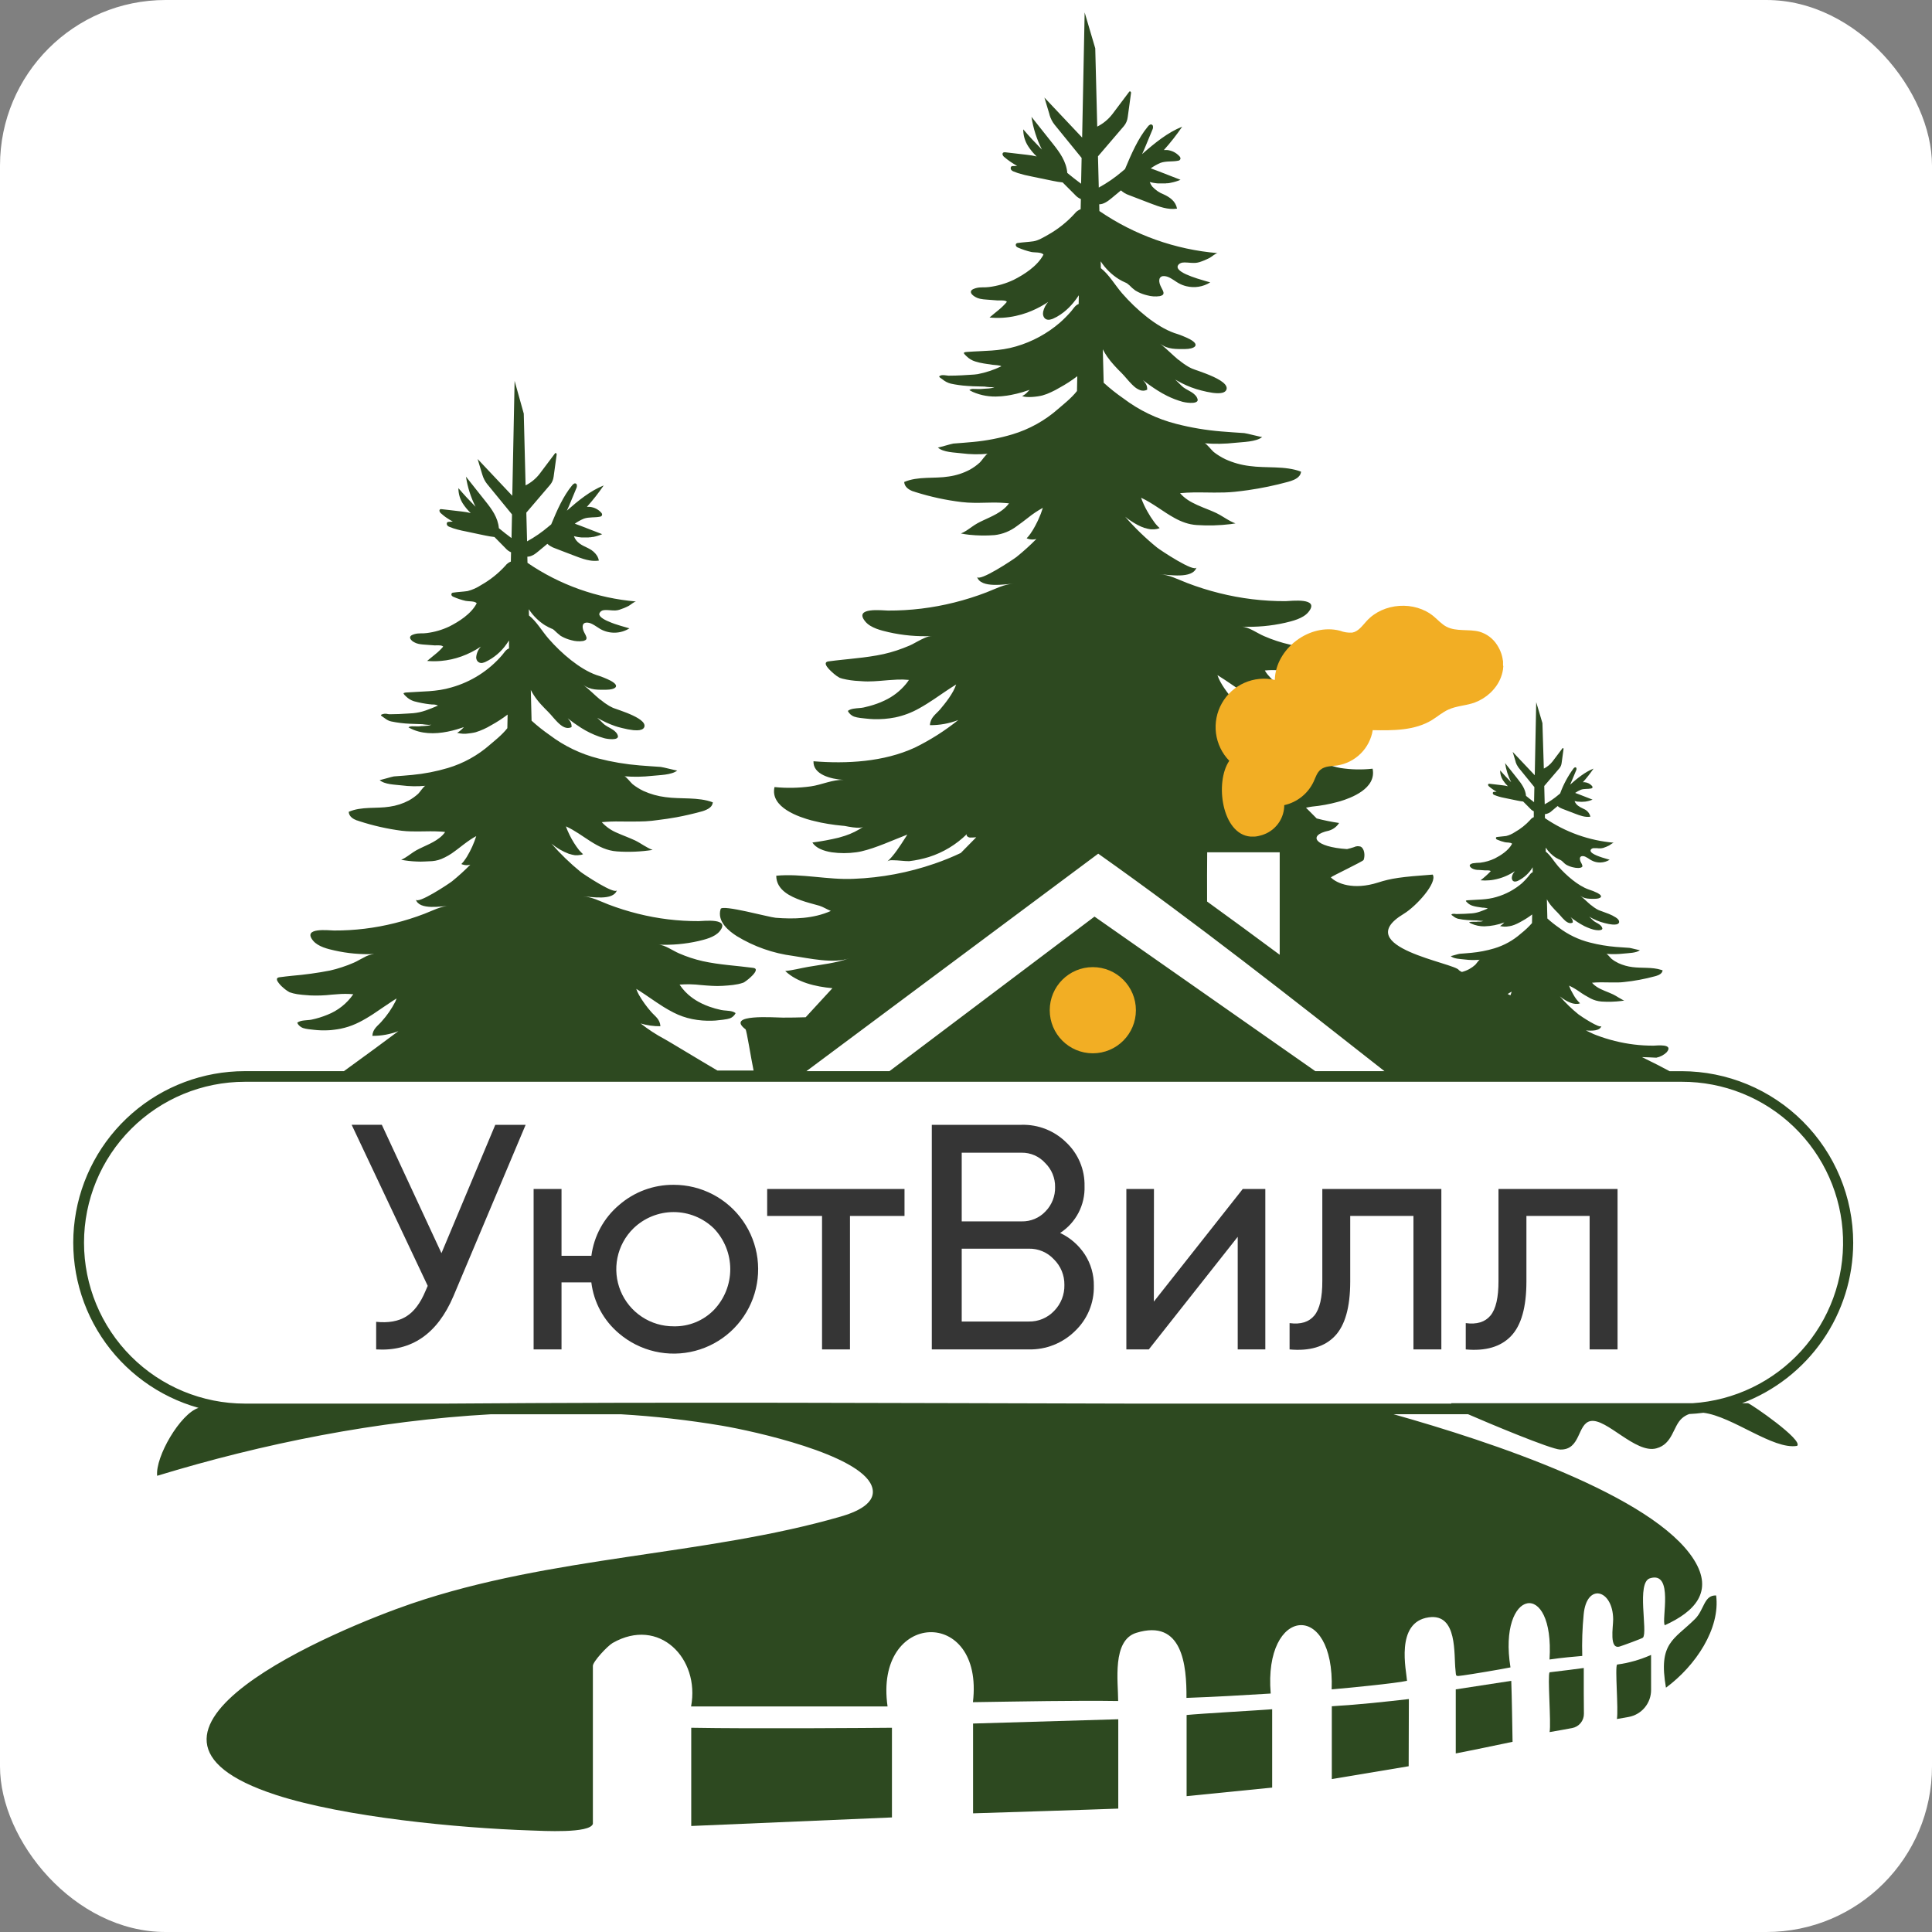 <?xml version="1.0" encoding="UTF-8"?> <svg xmlns="http://www.w3.org/2000/svg" width="700" height="700" viewBox="0 0 700 700" fill="none"><rect x="0" y="0" width="700" height="700" fill="#808080" stroke="none"/><rect width="700" height="700" rx="60" fill="white"></rect><path d="M159.95 454.05L179.45 407.54H190.45L164.29 469.62C158.477 483.273 149.143 489.706 136.29 488.92V478.92C140.71 479.38 144.333 478.74 147.16 477C149.987 475.26 152.32 472.176 154.16 467.75L154.97 465.89L127.41 407.53H138.34L159.95 454.05Z" fill="#353535"></path><path d="M244.13 429.28C249.057 429.282 253.91 430.475 258.276 432.757C262.643 435.039 266.394 438.342 269.209 442.385C272.024 446.429 273.821 451.092 274.446 455.979C275.071 460.866 274.507 465.832 272.8 470.454C271.093 475.076 268.295 479.216 264.643 482.524C260.992 485.832 256.595 488.208 251.827 489.451C247.06 490.693 242.062 490.766 237.261 489.662C232.459 488.558 227.995 486.31 224.25 483.11C218.698 478.436 215.125 471.833 214.25 464.63H203.45V488.92H193.34V430.79H203.45V455H214.27C215.194 447.843 218.761 441.291 224.27 436.63C229.764 431.827 236.833 429.212 244.13 429.28ZM244.13 480.55C246.829 480.608 249.511 480.111 252.01 479.091C254.509 478.071 256.772 476.549 258.66 474.62C262.464 470.646 264.588 465.356 264.588 459.855C264.588 454.353 262.464 449.064 258.66 445.09C254.755 441.287 249.52 439.158 244.07 439.158C238.619 439.158 233.384 441.287 229.479 445.09C226.541 447.979 224.532 451.679 223.709 455.716C222.887 459.754 223.287 463.946 224.861 467.754C226.434 471.563 229.109 474.815 232.542 477.094C235.974 479.374 240.009 480.577 244.13 480.55Z" fill="#353535"></path><path d="M277.961 430.79H327.721V440.56H307.961V488.92H297.841V440.56H277.961V430.79Z" fill="#353535"></path><path d="M384.109 446.72C387.752 448.445 390.848 451.141 393.059 454.51C395.248 457.901 396.383 461.864 396.319 465.9C396.385 468.961 395.809 472.002 394.627 474.827C393.446 477.652 391.685 480.197 389.459 482.3C387.252 484.465 384.634 486.166 381.759 487.303C378.884 488.44 375.81 488.99 372.719 488.92H337.609V407.54H370.159C373.144 407.461 376.115 407.987 378.892 409.085C381.669 410.183 384.195 411.831 386.319 413.93C388.469 415.955 390.169 418.408 391.312 421.132C392.454 423.855 393.011 426.787 392.949 429.74C393.069 433.093 392.317 436.42 390.768 439.396C389.219 442.371 386.925 444.895 384.109 446.72ZM370.159 417.65H348.449V442.53H370.189C371.795 442.564 373.389 442.261 374.871 441.641C376.352 441.021 377.687 440.098 378.789 438.93C379.932 437.765 380.83 436.382 381.43 434.863C382.029 433.345 382.318 431.722 382.279 430.09C382.305 428.468 381.999 426.858 381.38 425.358C380.761 423.858 379.842 422.501 378.679 421.37C377.607 420.177 376.292 419.228 374.823 418.586C373.353 417.944 371.763 417.625 370.159 417.65ZM348.449 478.81H372.749C374.463 478.846 376.165 478.524 377.746 477.862C379.327 477.201 380.752 476.216 381.929 474.97C383.148 473.729 384.105 472.255 384.744 470.637C385.383 469.019 385.691 467.289 385.649 465.55C385.678 463.821 385.352 462.104 384.694 460.505C384.035 458.905 383.057 457.458 381.819 456.25C380.664 455.006 379.259 454.022 377.695 453.362C376.132 452.702 374.446 452.381 372.749 452.42H348.449V478.81Z" fill="#353535"></path><path d="M418.06 471.6L450.27 430.79H458.45V488.92H448.45V448.12L416.24 488.92H408.1V430.79H418.1L418.06 471.6Z" fill="#353535"></path><path d="M479.1 430.79H522.23V488.92H512.12V440.56H489.21V464.28C489.21 473.613 487.35 480.22 483.63 484.1C479.91 487.98 474.447 489.586 467.24 488.92V479.39C471.24 479.93 474.224 479.02 476.19 476.66C478.157 474.3 479.127 470.093 479.1 464.04V430.79Z" fill="#353535"></path><path d="M542.93 430.79H586.07V488.92H575.95V440.56H553.05V464.28C553.05 473.613 551.187 480.22 547.46 484.1C543.733 487.98 538.27 489.586 531.07 488.92V479.39C535.07 479.93 538.053 479.02 540.02 476.66C541.987 474.3 542.957 470.093 542.93 464.04V430.79Z" fill="#353535"></path><path d="M352.561 657C352.561 657 399.141 655.55 405.171 655.29V654V622.92L352.561 624.47V657Z" fill="#2D4920"></path><path d="M671.45 450.26C671.432 433.782 664.878 417.985 653.227 406.334C641.575 394.682 625.778 388.128 609.3 388.11H604.92C602.49 386.78 598.86 384.93 594.92 383.01C596.65 383.06 598.37 383.12 600.1 383.22C601.537 382.946 602.861 382.249 603.9 381.22C606.53 378.04 600.17 378.85 599.1 378.86C594.381 378.879 589.678 378.308 585.1 377.16C582.779 376.583 580.494 375.865 578.26 375.01L577.39 374.66L574.6 373.35C576.84 373.53 579.7 373.55 580.25 371.7C579.89 372.93 572.57 368.06 571.89 367.51C569.461 365.541 567.209 363.362 565.16 361C565.773 361.5 566.421 361.955 567.1 362.36C567.36 362.51 567.62 362.66 567.88 362.79L568.24 362.96L568.77 363.19L569.11 363.33L569.78 363.54L569.96 363.59C570.224 363.647 570.492 363.69 570.76 363.72H571C571.186 363.735 571.374 363.735 571.56 363.72H571.79C572.03 363.676 572.265 363.605 572.49 363.51C571.557 362.639 570.768 361.627 570.15 360.51C569.79 359.9 569.46 359.27 569.15 358.69C568.91 358.175 568.696 357.647 568.51 357.11C569.766 357.707 570.97 358.406 572.11 359.2C573.454 360.151 574.86 361.01 576.32 361.77C577.546 362.392 578.88 362.769 580.25 362.88C582.661 363.039 585.082 362.969 587.48 362.67C587.81 362.62 588.16 362.59 588.48 362.53C588.123 362.382 587.778 362.205 587.45 362C587.124 361.82 586.79 361.63 586.45 361.43C585.79 361.03 585.14 360.62 584.45 360.29C582.64 359.41 580.26 358.73 578.45 357.5C578.142 357.3 577.848 357.079 577.57 356.84C577.297 356.603 577.043 356.346 576.81 356.07C577.28 356.02 577.81 355.99 578.24 355.96C580.15 355.87 582.08 355.96 584.01 355.96C584.74 355.96 585.46 355.96 586.18 355.96C586.9 355.96 587.63 355.9 588.35 355.82C589.35 355.72 590.24 355.61 591.19 355.47C592.14 355.33 593.08 355.18 594.02 355C595.9 354.65 597.76 354.23 599.62 353.72L600.02 353.61C601.02 353.31 602.29 352.75 602.39 351.56L601.87 351.4C598.62 350.35 594.87 350.84 591.49 350.4C589.734 350.186 588.02 349.704 586.41 348.97C585.524 348.553 584.689 348.036 583.92 347.43C583.52 347.11 582.4 345.63 582 345.59C584.135 345.766 586.282 345.733 588.41 345.49C590.02 345.31 592.91 345.31 594.17 344.26C594.08 344.33 590.83 343.47 590.39 343.43C588.76 343.31 587.14 343.23 585.51 343.09C582.307 342.826 579.132 342.29 576.02 341.49C571.96 340.462 568.148 338.629 564.81 336.1C563.349 335.085 561.956 333.976 560.64 332.78L560.46 325.84V325.7V325.76V325.82C560.724 326.317 561.019 326.798 561.34 327.26C561.654 327.706 561.987 328.126 562.34 328.52C563.01 329.32 563.73 330.04 564.46 330.77C565.46 331.77 566.7 333.56 568 334.21C568.225 334.328 568.469 334.409 568.72 334.45C569.101 334.503 569.489 334.437 569.83 334.26C569.861 334.051 569.861 333.839 569.83 333.63C569.678 333.096 569.38 332.615 568.97 332.24C570.557 333.516 572.269 334.628 574.08 335.56C574.43 335.73 574.78 335.89 575.14 336.04C575.868 336.352 576.616 336.612 577.38 336.82C578.11 337.02 580.65 337.38 580.56 336.35C580.476 335.987 580.289 335.657 580.02 335.4C579.668 335.046 579.264 334.749 578.82 334.52C578.376 334.298 577.948 334.044 577.54 333.76C577.082 333.373 576.645 332.963 576.23 332.53C576.084 332.385 575.931 332.248 575.77 332.12C576.648 332.623 577.552 333.077 578.48 333.48C578.938 333.68 579.405 333.857 579.88 334.01C580.35 334.17 580.88 334.31 581.33 334.43L581.79 334.54C582.561 334.743 583.347 334.887 584.14 334.97C585.29 335.07 586.39 334.97 586.63 334.21C586.655 334.084 586.655 333.955 586.63 333.83C586.57 333.33 586.09 332.83 585.4 332.39C584.619 331.892 583.792 331.471 582.93 331.13C581.36 330.49 579.78 330 579.31 329.79C579.032 329.669 578.762 329.532 578.5 329.38C577.797 328.956 577.128 328.478 576.5 327.95H576.45C575.15 326.87 573.95 325.63 572.55 324.52C574.18 325.78 576.01 325.65 577.85 325.65C579.69 325.65 581.27 324.9 578.85 323.57C577.795 323.042 576.698 322.604 575.57 322.26C571.74 320.9 567.57 317.26 564.57 313.9C563.05 312.16 561.78 309.9 560.05 308.55V307.1C561.035 308.616 562.339 309.899 563.87 310.86H563.93L564.59 311.23C564.837 311.361 565.09 311.477 565.35 311.58C565.631 311.718 565.888 311.9 566.11 312.12L566.36 312.36C566.663 312.683 566.998 312.975 567.36 313.23C568.14 313.691 568.987 314.028 569.87 314.23C570.523 314.402 571.195 314.489 571.87 314.49C572.089 314.493 572.307 314.469 572.52 314.42C572.657 314.39 572.792 314.346 572.92 314.29C573.018 314.256 573.106 314.201 573.18 314.13C573.239 314.078 573.285 314.013 573.313 313.94C573.34 313.866 573.35 313.787 573.34 313.71C573.229 313.268 573.05 312.847 572.81 312.46C572.553 312.009 572.422 311.498 572.43 310.98C572.445 310.874 572.472 310.77 572.51 310.67C572.549 310.576 572.607 310.491 572.68 310.42C572.869 310.258 573.112 310.172 573.36 310.18H573.51C573.785 310.195 574.055 310.256 574.31 310.36C574.964 310.675 575.59 311.047 576.18 311.47L576.52 311.67C576.776 311.819 577.044 311.946 577.32 312.05C578.134 312.372 579.005 312.525 579.88 312.5C581.06 312.469 582.209 312.123 583.21 311.5L582.14 311.19C580.14 310.63 576.48 309.49 576.3 308.31C576.281 308.214 576.281 308.115 576.3 308.02C576.377 307.817 576.517 307.646 576.7 307.53C576.873 307.411 577.072 307.336 577.28 307.31C577.433 307.299 577.587 307.299 577.74 307.31C578.037 307.295 578.334 307.295 578.63 307.31C579.376 307.429 580.137 307.398 580.87 307.22C581.613 306.982 582.336 306.684 583.03 306.33C583.4 306.14 584.39 305.28 584.75 305.33C575.785 304.576 567.171 301.506 559.75 296.42V295C560.762 294.872 561.701 294.403 562.41 293.67L563.71 292.58L564.37 292.04C564.608 292.272 564.878 292.471 565.17 292.63C565.449 292.788 565.739 292.921 566.04 293.03L570.6 294.78C572.44 295.49 574.33 296.2 576.23 295.9C576.088 295.288 575.804 294.719 575.401 294.238C574.998 293.757 574.487 293.377 573.91 293.13L573.47 292.91C572.856 292.64 572.273 292.304 571.73 291.91C571.319 291.602 570.978 291.21 570.73 290.76C570.64 290.593 570.563 290.419 570.5 290.24C570.866 290.329 571.237 290.399 571.61 290.45H571.85C572.628 290.54 573.413 290.54 574.19 290.45H574.29C575.226 290.33 576.141 290.085 577.01 289.72L572.09 287.8C571.637 287.62 571.177 287.45 570.71 287.29C571.359 286.829 572.057 286.44 572.79 286.13C574 285.71 575.29 285.94 576.53 285.68C576.73 285.63 576.98 285.52 577 285.25C577 285.155 576.982 285.061 576.946 284.974C576.91 284.886 576.857 284.807 576.79 284.74C576.115 283.984 575.179 283.512 574.17 283.42C573.947 283.405 573.723 283.405 573.5 283.42C574.896 281.859 576.189 280.209 577.37 278.48C574.3 279.7 571.57 281.93 568.89 284.28C569.17 283.69 569.43 283.07 569.68 282.46L571.04 279.18C571.196 278.91 571.239 278.591 571.16 278.29C571.141 278.237 571.112 278.188 571.074 278.146C571.036 278.104 570.99 278.07 570.939 278.046C570.888 278.022 570.833 278.008 570.776 278.005C570.72 278.002 570.664 278.011 570.61 278.03C570.397 278.13 570.213 278.285 570.08 278.48C568.056 281.235 566.437 284.266 565.27 287.48L564.68 287.97C563.137 289.284 561.462 290.433 559.68 291.4L559.51 284.78L565.01 278.35C565.441 277.819 565.715 277.178 565.8 276.5L566.5 271.39C566.5 271.1 566.27 270.91 566.11 271.12L562.52 275.89C561.669 276.974 560.59 277.858 559.36 278.48L558.85 262L556.6 254.41L556.07 280.88L548.07 272.42L549.14 275.95V276.07C549.34 276.708 549.636 277.312 550.02 277.86C550.1 277.96 550.16 278.08 550.24 278.18L555.93 285.18L555.82 290.64C554.834 289.906 553.864 289.146 552.91 288.36C552.7 285.91 551.27 283.98 549.91 282.27L545.32 276.48C545.678 278.894 546.424 281.234 547.53 283.41C546.18 282.04 544.85 280.63 543.53 279.13C543.514 280.382 543.861 281.612 544.53 282.67C545.046 283.471 545.653 284.21 546.34 284.87C545.683 284.706 545.015 284.589 544.34 284.52L541.23 284.15L539.72 283.98C539.645 283.962 539.567 283.96 539.492 283.974C539.416 283.988 539.344 284.017 539.28 284.06C539.231 284.102 539.194 284.157 539.173 284.219C539.152 284.28 539.148 284.346 539.16 284.41C539.189 284.551 539.254 284.682 539.35 284.79C539.395 284.845 539.445 284.895 539.5 284.94C540.349 285.673 541.275 286.314 542.26 286.85L541.35 286.9C541.272 286.893 541.194 286.906 541.123 286.938C541.051 286.969 540.988 287.018 540.94 287.08C540.883 287.176 540.858 287.288 540.87 287.4C540.877 287.514 540.915 287.625 540.98 287.72C541.04 287.802 541.115 287.873 541.2 287.93C541.279 287.978 541.363 288.018 541.45 288.05C542.544 288.495 543.68 288.83 544.84 289.05L545.33 289.15L549.82 290.08C550.498 290.225 551.182 290.335 551.87 290.41L553.16 291.7L554.44 292.99C554.788 293.398 555.226 293.72 555.72 293.93V296.07C555.203 296.272 554.755 296.619 554.43 297.07C552.814 298.836 550.927 300.335 548.84 301.51C547.888 302.149 546.832 302.619 545.72 302.9C544.64 303.06 543.52 303.09 542.43 303.25C542.27 303.25 542.09 303.32 542.02 303.51C541.996 303.591 541.992 303.677 542.008 303.76C542.024 303.844 542.059 303.922 542.11 303.99C542.206 304.094 542.326 304.173 542.46 304.22C543.371 304.622 544.319 304.937 545.29 305.16C545.93 305.31 547.4 305.16 547.86 305.71C546.56 308.2 543.62 310.01 541.56 311.05C539.913 311.833 538.151 312.346 536.34 312.57C535.43 312.588 534.522 312.662 533.62 312.79C533.36 312.87 532.62 313.06 532.51 313.52C532.497 313.658 532.525 313.797 532.59 313.92C532.859 314.308 533.234 314.61 533.67 314.79L533.97 314.92C534.413 315.068 534.874 315.159 535.34 315.19H535.81L538.1 315.36H538.58C538.962 315.332 539.345 315.355 539.72 315.43C539.871 315.464 540.007 315.545 540.11 315.66C538.972 316.851 537.741 317.951 536.43 318.95C537.495 319.05 538.566 319.05 539.63 318.95C540.167 318.909 540.701 318.839 541.23 318.74C543.959 318.251 546.555 317.195 548.85 315.64C548.655 315.873 548.478 316.12 548.32 316.38C547.976 316.896 547.782 317.499 547.76 318.12C547.761 318.406 547.84 318.686 547.99 318.93C548.44 319.61 549.26 319.45 549.91 319.17C552.155 318.083 554.035 316.367 555.32 314.23V316.04C554.62 316.25 554.19 317.04 553.74 317.57C553.031 318.429 552.266 319.241 551.45 320C548.752 322.314 545.587 324.02 542.17 325C538.67 326.05 535.34 325.91 531.78 326.18C530.98 326.24 530.98 326.38 531.37 326.78L531.65 327.05C532.166 327.561 532.797 327.942 533.49 328.16C534.081 328.348 534.687 328.488 535.3 328.58C535.92 328.69 536.55 328.77 537.15 328.86C537.37 328.86 537.77 328.86 538.15 328.95L538.68 329.03C538.803 329.053 538.92 329.105 539.02 329.18L537.61 329.78C537.14 329.96 536.68 330.14 536.2 330.3C535.252 330.638 534.264 330.849 533.26 330.93C532.39 330.99 531.53 331.05 530.67 331.09C529.81 331.13 528.94 331.16 528.07 331.16H527.81H527.52C527.142 331.084 526.754 331.067 526.37 331.11C526.281 331.127 526.194 331.154 526.11 331.19C526.029 331.223 525.955 331.27 525.89 331.33C525.884 331.353 525.884 331.377 525.89 331.4C525.897 331.436 525.912 331.471 525.932 331.502C525.953 331.533 525.979 331.559 526.01 331.58C526.2 331.7 526.38 331.83 526.55 331.96C527.053 332.394 527.648 332.708 528.29 332.88C528.85 333 529.42 333.1 529.99 333.18C530.56 333.26 531.13 333.31 531.7 333.36C532.85 333.44 534 333.47 535.15 333.49C535.63 333.49 537.25 333.82 537.62 333.57C537.211 333.792 536.755 333.912 536.29 333.92H535.91C535.53 333.92 535.16 333.92 534.91 333.99H534.65H534.3C533.54 333.99 532.48 333.92 532.3 334.25C532.54 334.39 532.79 334.51 533.04 334.63C534.539 335.305 536.166 335.647 537.81 335.63C540.285 335.561 542.732 335.081 545.05 334.21C544.654 334.668 544.197 335.068 543.69 335.4L543.47 335.52C544.558 335.79 545.692 335.814 546.79 335.59C546.98 335.59 547.17 335.53 547.33 335.49C547.482 335.465 547.632 335.432 547.78 335.39C548.089 335.308 548.393 335.208 548.69 335.09C549.314 334.843 549.921 334.559 550.51 334.24L551.36 333.77C552.678 333.051 553.939 332.232 555.13 331.32L555.07 334.46C553.855 335.839 552.516 337.104 551.07 338.24C548.264 340.722 544.951 342.561 541.36 343.63C538.676 344.428 535.919 344.961 533.13 345.22C531.72 345.37 530.31 345.45 528.9 345.57C528.52 345.57 525.7 346.47 525.62 346.4C526.72 347.45 529.22 347.45 530.62 347.63C532.464 347.873 534.329 347.907 536.18 347.73C535.83 347.73 534.86 349.25 534.51 349.57C533.854 350.167 533.128 350.683 532.35 351.11C531.502 351.573 530.598 351.926 529.66 352.16C529.282 351.991 528.926 351.776 528.6 351.52C527.6 348.96 488.6 343.14 508.6 331.1C513.15 328.36 520.89 319.79 519.1 316.88C507.59 317.72 504.04 318.23 499.29 319.76C490.29 322.63 484.29 320.07 482.19 317.89C482.49 317.48 493.86 312.1 494.06 311.58C494.69 309.88 494.32 307.4 492.98 306.75C492.584 306.62 492.167 306.571 491.751 306.603C491.336 306.636 490.931 306.75 490.56 306.94C489.739 307.215 488.905 307.448 488.06 307.64C476.43 306.89 473.56 302.64 481.46 300.97L481.92 300.81C483.27 300.321 484.417 299.395 485.18 298.18C482.445 297.783 479.735 297.235 477.06 296.54L473.18 292.64L474.9 292.32L475.43 292.24C478.601 291.938 481.739 291.362 484.81 290.52L485.34 290.36H485.41C489.41 289.16 498.81 285.75 497.32 278.51C493.46 278.94 489.56 278.859 485.72 278.27C482.29 277.74 478.57 275.74 475.11 275.97C479.24 275.7 485 274.04 484.82 269.35C474.24 270.3 462.32 269.61 452.34 264.5C448.982 262.732 445.795 260.657 442.82 258.3C445.351 259.047 447.981 259.404 450.62 259.36C450.45 256.54 448.43 255.36 446.97 253.7C444.97 251.38 442.13 247.76 441.1 244.61C442.04 245.18 442.95 245.77 443.85 246.37C444.75 246.97 445.64 247.57 446.53 248.18L447.84 249.08C450.799 251.197 453.938 253.051 457.22 254.62C459.141 255.485 461.154 256.129 463.22 256.54C466.69 257.232 470.246 257.377 473.76 256.97L474.85 256.86C475.58 256.78 476.34 256.69 477.06 256.54C477.422 256.466 477.78 256.369 478.13 256.25C478.612 256.076 479.054 255.807 479.43 255.46C479.64 255.282 479.828 255.081 479.99 254.86C480.151 254.658 480.285 254.436 480.39 254.2C479.337 253.536 478.115 253.189 476.87 253.2L476.1 253.14C475.627 253.102 475.157 253.039 474.69 252.95C473.102 252.616 471.539 252.175 470.01 251.63C469.49 251.45 469.01 251.25 468.47 251.04C467.006 250.433 465.6 249.693 464.27 248.83C462.376 247.623 460.688 246.121 459.27 244.38C458.91 243.92 458.55 243.44 458.27 242.93C462.38 242.49 466.73 243.21 471.02 243.42C471.73 243.42 472.45 243.48 473.15 243.48C473.85 243.48 474.57 243.48 475.27 243.4C476.27 243.33 477.27 243.27 478.27 243.17C478.95 243.11 479.63 243.03 480.27 242.92C481.29 242.757 482.294 242.506 483.27 242.17L483.52 242.05C484.791 241.248 485.963 240.298 487.01 239.22C488.31 237.86 489.01 236.49 487.32 236.22C480.69 235.33 474 235.02 467.41 233.57C464.183 232.838 461.032 231.804 458 230.48C455.61 229.48 452.41 227.12 449.93 227.05C455.213 227.277 460.502 226.803 465.66 225.64C468.16 225.04 472.08 224.15 474.02 221.81C478.54 216.37 467.64 217.76 465.8 217.81C457.71 217.846 449.647 216.869 441.8 214.9C437.825 213.913 433.914 212.68 430.09 211.21C426.89 209.99 423.43 208.13 420.09 208.08C423.09 208.13 432.21 209.98 433.52 205.55C432.9 207.65 420.36 199.3 419.2 198.37C415.041 194.995 411.183 191.264 407.67 187.22C409.088 188.363 410.611 189.368 412.22 190.22C412.994 190.626 413.796 190.977 414.62 191.27H414.74C415.462 191.514 416.205 191.688 416.96 191.79H417.16C417.493 191.818 417.827 191.818 418.16 191.79C418.466 191.776 418.771 191.736 419.07 191.67L419.3 191.62C419.6 191.553 419.891 191.456 420.17 191.33C420 191.19 419.83 191.03 419.66 190.87C419.49 190.71 419.32 190.52 419.15 190.33C418.81 189.96 418.46 189.54 418.15 189.09C417.265 187.895 416.459 186.642 415.74 185.34C414.822 183.746 414.049 182.072 413.43 180.34C417.78 182.34 421.49 185.47 425.57 187.69C426.783 188.37 428.055 188.939 429.37 189.39C430.722 189.848 432.127 190.13 433.55 190.23C437.692 190.511 441.85 190.397 445.97 189.89C446.53 189.81 447.09 189.73 447.64 189.63C447.026 189.408 446.428 189.144 445.85 188.84C444.12 187.94 442.5 186.76 440.73 185.9C439.95 185.53 439.11 185.18 438.25 184.82C436.8 184.23 435.25 183.65 433.78 182.97C433.19 182.7 432.6 182.42 432.03 182.11C430.899 181.531 429.838 180.823 428.87 180C428.397 179.598 427.958 179.156 427.56 178.68C428.38 178.6 429.19 178.54 430.01 178.5C430.83 178.46 431.65 178.43 432.47 178.42C437.41 178.35 442.4 178.7 447.33 178.19C448.96 178.02 450.58 177.82 452.2 177.59C457.071 176.887 461.893 175.885 466.64 174.59C467.91 174.24 469.84 173.65 470.8 172.39C471.141 171.959 471.347 171.437 471.39 170.89C465.62 168.68 458.73 169.7 452.72 168.84C449.709 168.479 446.771 167.656 444.01 166.4C442.493 165.681 441.061 164.796 439.74 163.76C439.06 163.22 437.14 160.67 436.45 160.61C440.114 160.909 443.798 160.852 447.45 160.44C450.2 160.13 455.15 160.14 457.32 158.33C457.17 158.46 451.6 156.97 450.83 156.92C448.05 156.71 445.27 156.57 442.49 156.32C436.999 155.874 431.556 154.961 426.22 153.59C419.267 151.824 412.738 148.682 407.02 144.35C404.515 142.62 402.13 140.722 399.88 138.67L399.57 126.78V126.53L399.66 126.74C400.111 127.595 400.612 128.423 401.16 129.22C401.933 130.324 402.779 131.377 403.69 132.37C404.57 133.37 405.5 134.28 406.44 135.22C407.57 136.36 408.81 137.98 410.14 139.3C410.334 139.486 410.523 139.666 410.71 139.84C411.397 140.509 412.214 141.029 413.11 141.37C413.312 141.44 413.519 141.49 413.73 141.52C414.15 141.591 414.581 141.567 414.99 141.45C415.215 141.388 415.432 141.305 415.64 141.2C415.65 141.013 415.65 140.826 415.64 140.64C415.617 140.298 415.546 139.962 415.43 139.64C415.312 139.346 415.164 139.064 414.99 138.8C414.724 138.412 414.427 138.048 414.1 137.71C415.774 139.037 417.516 140.276 419.32 141.42C420.461 142.148 421.639 142.815 422.85 143.42C424.664 144.321 426.559 145.047 428.51 145.59C429.106 145.734 429.711 145.838 430.32 145.9C431.63 146.04 433.16 146.03 433.72 145.44C433.806 145.357 433.87 145.254 433.909 145.141C433.947 145.028 433.958 144.908 433.94 144.79C433.807 144.162 433.486 143.59 433.02 143.15C432.886 142.997 432.739 142.857 432.58 142.73C431.48 141.78 429.87 141.18 428.77 140.35C427.94 139.72 426.77 138.35 425.77 137.53C426.54 137.97 427.31 138.39 428.09 138.78C430.376 139.961 432.792 140.871 435.29 141.49C436.63 141.844 437.989 142.124 439.36 142.33L440.1 142.41C442.1 142.6 443.97 142.41 444.38 141.11C444.414 141.006 444.438 140.898 444.45 140.79C444.63 138.74 440.55 136.79 436.95 135.39C435.44 134.8 434.01 134.32 433.02 133.97C432.53 133.79 432.14 133.65 431.91 133.55C431.43 133.34 430.98 133.1 430.53 132.85C429.317 132.132 428.166 131.312 427.09 130.4H426.99C424.77 128.55 422.71 126.4 420.33 124.52C423.11 126.68 426.24 126.46 429.41 126.46C432.41 126.46 435.26 125.17 431.08 122.89C429.271 121.983 427.388 121.234 425.45 120.65C418.9 118.33 411.69 112.15 406.61 106.33C404 103.33 401.84 99.48 398.86 97.16L398.8 94.68C400.49 97.273 402.721 99.47 405.34 101.12L405.43 101.17C405.81 101.4 406.19 101.62 406.58 101.82C406.97 102.02 407.36 102.2 407.75 102.37L407.89 102.43C408.038 102.493 408.182 102.567 408.32 102.65C408.622 102.861 408.909 103.091 409.18 103.34C409.842 104.043 410.569 104.682 411.35 105.25C411.69 105.45 412.03 105.64 412.35 105.81C413.39 106.331 414.487 106.727 415.62 106.99C417.102 107.411 418.655 107.517 420.18 107.3C420.507 107.241 420.822 107.126 421.11 106.96C421.24 106.884 421.353 106.782 421.44 106.66C421.7 106.26 421.55 105.75 421.26 105.13C421.1 104.77 420.88 104.38 420.66 103.95C420.445 103.539 420.274 103.107 420.15 102.66C420.097 102.446 420.057 102.229 420.03 102.01C420.01 101.81 420.01 101.609 420.03 101.41C420.046 101.227 420.09 101.049 420.16 100.88C420.287 100.606 420.495 100.378 420.757 100.228C421.018 100.078 421.32 100.012 421.62 100.04H421.88C423.48 100.12 425.04 101.36 426.44 102.25L427.03 102.6C427.908 103.095 428.85 103.466 429.83 103.7C431.293 104.061 432.814 104.125 434.302 103.886C435.79 103.647 437.214 103.111 438.49 102.31C437.83 102.11 435.87 101.6 433.73 100.9C431.05 100.02 428.09 98.9 427.04 97.61C426.848 97.399 426.717 97.139 426.66 96.86C426.65 96.777 426.65 96.693 426.66 96.61C426.671 96.521 426.691 96.434 426.72 96.35C426.788 96.179 426.882 96.02 427 95.88C427.177 95.676 427.395 95.512 427.64 95.4C427.873 95.272 428.127 95.187 428.39 95.15C428.648 95.11 428.909 95.09 429.17 95.09C430.73 95.09 432.17 95.43 433.75 95.17C434.017 95.128 434.281 95.067 434.54 94.99C435.814 94.585 437.052 94.073 438.24 93.46C438.88 93.13 440.57 91.66 441.19 91.71C425.823 90.43 411.052 85.175 398.33 76.46L398.27 74.02C399.88 74.02 401.39 72.92 402.78 71.77L406.14 68.98C406.972 69.735 407.948 70.313 409.01 70.68L416.82 73.68C419.96 74.88 423.21 76.1 426.46 75.59C426.23 74.345 425.598 73.21 424.66 72.36C424.228 71.955 423.756 71.597 423.25 71.29C422.764 70.989 422.26 70.718 421.74 70.48C420.119 69.863 418.664 68.877 417.49 67.6C417.098 67.108 416.79 66.553 416.58 65.96C416.99 66.07 417.4 66.15 417.81 66.23L418.24 66.3L419.06 66.41L419.58 66.46H420.33C420.69 66.46 421.06 66.46 421.42 66.46H421.95C422.22 66.46 422.48 66.46 422.75 66.39H423.13C423.42 66.39 423.7 66.31 423.98 66.26L424.22 66.21C425.425 65.982 426.601 65.627 427.73 65.15L419.3 61.87C418.52 61.556 417.73 61.266 416.93 61C418.041 60.206 419.234 59.535 420.49 59C422.57 58.27 424.78 58.67 426.9 58.22C427.099 58.205 427.286 58.123 427.433 57.989C427.579 57.855 427.677 57.676 427.71 57.48C427.71 57.319 427.678 57.159 427.614 57.011C427.551 56.864 427.457 56.73 427.34 56.62C426.183 55.33 424.585 54.52 422.86 54.35C422.474 54.33 422.087 54.33 421.7 54.35C424.097 51.685 426.312 48.862 428.33 45.9C423.09 47.98 418.41 51.8 413.8 55.84C414.29 54.84 414.73 53.76 415.17 52.7L417.5 47.09C417.761 46.625 417.833 46.077 417.7 45.56C417.631 45.377 417.492 45.229 417.314 45.147C417.137 45.064 416.934 45.055 416.75 45.12C416.388 45.298 416.079 45.567 415.85 45.9C412.34 50.15 409.93 55.73 407.61 61.26L406.61 62.1C403.989 64.344 401.141 66.309 398.11 67.96L397.82 56.64L407.24 45.64C407.982 44.733 408.451 43.633 408.59 42.47L409.79 33.72C409.86 33.22 409.4 32.89 409.12 33.26L402.97 41.43C401.514 43.292 399.663 44.808 397.55 45.87L396.83 17.51L392.99 4.51L392.08 49.84L378.41 35.35L380.26 41.5V41.61C380.36 41.95 380.48 42.29 380.61 42.61C380.736 42.931 380.879 43.245 381.04 43.55C381.342 44.144 381.708 44.704 382.13 45.22L385.38 49.22L391.89 57.22L391.7 66.57C390.01 65.33 388.35 64.02 386.7 62.66C386.35 58.48 383.9 55.16 381.59 52.24L373.72 42.33C374.346 46.462 375.625 50.469 377.51 54.2C375.19 51.85 372.92 49.43 370.74 46.86C370.727 49.009 371.335 51.117 372.49 52.93C373.376 54.301 374.42 55.563 375.6 56.69C374.445 56.41 373.273 56.209 372.09 56.09L366.77 55.47L364.18 55.17H363.91C363.812 55.164 363.714 55.18 363.624 55.217C363.533 55.255 363.452 55.312 363.386 55.385C363.321 55.458 363.273 55.545 363.246 55.64C363.219 55.734 363.213 55.833 363.23 55.93C363.314 56.288 363.515 56.608 363.8 56.84C365.257 58.091 366.843 59.183 368.53 60.1L367.53 60.16H367.01H366.82C366.719 60.167 366.621 60.197 366.532 60.247C366.444 60.297 366.368 60.366 366.31 60.45C366.214 60.616 366.172 60.808 366.19 61C366.208 61.197 366.277 61.387 366.39 61.55C366.46 61.636 366.541 61.714 366.63 61.78C366.8 61.916 366.989 62.027 367.19 62.11C367.73 62.34 368.27 62.54 368.82 62.72C370.462 63.227 372.131 63.638 373.82 63.95L381.51 65.54C382.68 65.78 383.85 65.98 385.02 66.1L389.44 70.53C390.036 71.222 390.781 71.769 391.62 72.13L391.54 75.8C390.658 76.127 389.888 76.7 389.32 77.45C386.556 80.473 383.329 83.038 379.76 85.05C378.12 85.97 376.19 87.17 374.4 87.43C372.61 87.69 370.64 87.76 368.77 88.04C368.624 88.04 368.481 88.082 368.357 88.159C368.233 88.237 368.134 88.348 368.07 88.48C368.028 88.618 368.02 88.764 368.048 88.905C368.076 89.046 368.138 89.179 368.23 89.29C368.392 89.475 368.598 89.617 368.83 89.7C370.391 90.381 372.011 90.916 373.67 91.3C374.76 91.55 377.28 91.25 378.07 92.25C375.85 96.51 370.81 99.61 367.28 101.39C364.458 102.729 361.44 103.61 358.34 104C356.79 104.23 355.22 103.94 353.68 104.37C353.23 104.5 351.91 104.84 351.78 105.62C351.65 106.4 352.6 107.18 353.43 107.62L353.71 107.76L353.85 107.83L354.03 107.91L354.3 108.02C354.56 108.11 354.82 108.18 355.08 108.25C355.865 108.41 356.66 108.51 357.46 108.55L361.39 108.85C362.13 108.91 363.76 108.68 364.54 109.12C364.647 109.182 364.743 109.263 364.82 109.36C363.898 110.455 362.873 111.459 361.76 112.36C360.67 113.27 359.54 114.14 358.52 115.04C361.721 115.352 364.952 115.152 368.09 114.45C369.447 114.153 370.783 113.769 372.09 113.3C374.335 112.483 376.492 111.445 378.53 110.2C378.94 109.94 379.36 109.68 379.76 109.4C378.883 110.405 378.264 111.61 377.96 112.91C377.912 113.157 377.889 113.408 377.89 113.66C377.899 114.145 378.041 114.619 378.3 115.03C378.97 116.03 380.14 115.98 381.16 115.61L381.59 115.44C382.04 115.24 382.48 115.02 382.92 114.78C383.807 114.28 384.652 113.711 385.45 113.08C386.704 112.078 387.85 110.949 388.87 109.71C389.592 108.845 390.26 107.937 390.87 106.99V107.63L390.82 110.15C389.63 110.52 388.89 111.86 388.11 112.78C386.852 114.231 385.499 115.597 384.06 116.87C379.441 120.862 374.014 123.81 368.15 125.51C362.15 127.3 356.46 127.05 350.35 127.51C349.41 127.58 349.13 127.72 349.26 128.03C349.356 128.209 349.481 128.372 349.63 128.51L349.73 128.61L349.88 128.77L350.18 129.06C351.066 129.944 352.154 130.6 353.35 130.97C354.361 131.286 355.394 131.526 356.44 131.69C357.51 131.87 358.59 132.01 359.61 132.17C360.35 132.29 362.34 132.28 362.8 132.72C360.077 134.029 357.196 134.983 354.23 135.56C353.8 135.63 353.37 135.68 352.93 135.71C349.93 135.91 347.03 136.11 344.04 136.11H343.59L342.59 135.99C342.26 135.937 341.925 135.913 341.59 135.92C341.12 135.906 340.659 136.058 340.29 136.35C340.293 136.434 340.317 136.517 340.36 136.59C340.404 136.667 340.465 136.732 340.54 136.78C340.86 136.99 341.16 137.21 341.46 137.43C342.329 138.17 343.355 138.703 344.46 138.99C344.95 139.1 345.46 139.2 345.92 139.28C346.92 139.45 347.87 139.59 348.85 139.69C351.29 139.94 353.75 140.01 356.23 140.05H356.62C357.776 140.244 358.949 140.318 360.12 140.27C360.237 140.256 360.349 140.219 360.45 140.16C360.301 140.253 360.143 140.334 359.98 140.4C359.4 140.601 358.794 140.719 358.18 140.75C357.31 140.83 356.41 140.83 355.75 140.92C355.09 141.01 353.7 140.92 352.6 140.92C352.096 140.881 351.596 141.035 351.2 141.35C351.62 141.59 352.04 141.81 352.47 142.01C355.485 143.317 358.774 143.87 362.05 143.62C362.52 143.62 362.99 143.56 363.46 143.51C364.41 143.42 365.35 143.28 366.28 143.1C367.69 142.83 369.07 142.49 370.42 142.1C371.31 141.84 372.19 141.55 373.05 141.25L372.46 141.86L372.14 142.19C371.632 142.742 371.016 143.185 370.33 143.49C371.88 144.21 375.94 143.74 377.71 143.27C378.794 142.967 379.849 142.565 380.86 142.07C381.91 141.58 382.92 141.07 383.86 140.49C386.119 139.266 388.279 137.869 390.32 136.31L390.21 141.67C388.15 144.35 384.72 146.96 383.4 148.15C378.587 152.397 372.91 155.549 366.76 157.39C362.16 158.756 357.438 159.67 352.66 160.12C350.25 160.37 347.84 160.51 345.43 160.71C344.77 160.77 339.94 162.26 339.81 162.13C341.69 163.93 345.98 163.93 348.36 164.24C351.521 164.646 354.717 164.703 357.89 164.41C357.29 164.47 355.63 167.01 355.03 167.55C353.912 168.579 352.673 169.468 351.34 170.2C348.98 171.444 346.422 172.269 343.78 172.64C338.58 173.5 332.6 172.47 327.6 174.64C327.75 176.56 329.44 177.5 330.86 178.04H330.96L331.72 178.3C333.1 178.73 334.48 179.13 335.87 179.5C337.26 179.87 338.65 180.19 340.04 180.5C342.827 181.1 345.633 181.57 348.46 181.91C349.17 181.99 349.88 182.05 350.6 182.1C353.46 182.27 356.33 182.15 359.19 182.1C361.327 182.059 363.465 182.149 365.59 182.37C364.902 183.302 364.08 184.127 363.15 184.82C360.4 186.92 356.87 188.09 354.15 189.59C352.74 190.37 351.45 191.42 350.08 192.29C349.473 192.683 348.83 193.018 348.16 193.29C349.1 193.48 350.1 193.63 351.11 193.75C354.187 194.077 357.286 194.121 360.37 193.88C363.277 193.544 366.041 192.431 368.37 190.66C369.07 190.18 369.75 189.66 370.44 189.15L372.49 187.58C374.164 186.23 375.954 185.032 377.84 184C377.4 185.454 376.855 186.874 376.21 188.25C376.09 188.51 375.96 188.77 375.84 189.04C375.58 189.56 375.32 190.09 375.04 190.6C374.521 191.583 373.94 192.531 373.3 193.44C372.902 194.006 372.457 194.537 371.97 195.03C372.129 195.103 372.293 195.167 372.46 195.22C373.448 195.542 374.51 195.563 375.51 195.28C373.239 197.581 370.838 199.751 368.32 201.78C367.15 202.71 354.61 211.06 353.99 208.96C355.3 213.39 364.42 211.54 367.42 211.49C364.05 211.54 360.59 213.4 357.42 214.62C353.597 216.09 349.686 217.323 345.71 218.31C337.879 220.275 329.834 221.252 321.76 221.22C319.92 221.22 309.03 219.82 313.54 225.22C315.48 227.56 319.4 228.45 321.91 229.04C327.063 230.212 332.351 230.689 337.63 230.46C336.08 230.46 334.25 231.46 332.51 232.37C331.81 232.75 331.13 233.12 330.51 233.45C330.19 233.61 329.88 233.76 329.58 233.89C328.81 234.22 328.03 234.53 327.25 234.83C326.47 235.13 325.7 235.41 324.92 235.66C323.354 236.18 321.77 236.62 320.17 236.98C318.52 237.34 316.87 237.63 315.17 237.88L312.68 238.22C311.02 238.43 309.36 238.61 307.68 238.78L305.18 239.04C303.52 239.22 301.86 239.4 300.18 239.63C299.53 239.72 299.23 239.97 299.18 240.32C299.07 241.02 299.98 242.13 301.06 243.15C301.42 243.49 301.8 243.82 302.17 244.15C302.807 244.707 303.504 245.19 304.25 245.59C304.58 245.7 304.91 245.81 305.25 245.9C307.24 246.386 309.274 246.671 311.32 246.75L312.32 246.82C313.02 246.88 313.73 246.9 314.44 246.9C315.86 246.9 317.29 246.81 318.72 246.7C320.87 246.53 323.03 246.31 325.14 246.23C326.535 246.174 327.931 246.214 329.32 246.35C328.998 246.849 328.647 247.33 328.27 247.79C326.17 250.342 323.526 252.392 320.53 253.79C320.06 254.01 319.59 254.23 319.11 254.43C317.349 255.156 315.529 255.732 313.67 256.15L312.89 256.34C312.669 256.388 312.445 256.424 312.22 256.45L311.48 256.53C309.96 256.66 308.2 256.73 307.19 257.59C307.299 257.824 307.433 258.045 307.59 258.25C307.926 258.679 308.336 259.044 308.8 259.33C309.006 259.455 309.223 259.559 309.45 259.64C309.801 259.758 310.158 259.854 310.52 259.93C311.251 260.073 311.988 260.176 312.73 260.24L313.82 260.36C314.7 260.46 315.58 260.53 316.46 260.56C319.109 260.655 321.76 260.443 324.36 259.93C327.417 259.287 330.355 258.174 333.07 256.63C334.88 255.63 336.63 254.52 338.38 253.35C341 251.59 343.62 249.72 346.43 248C345.43 251.14 342.54 254.76 340.56 257.09C339.1 258.79 337.09 259.92 336.93 262.74C340.44 262.772 343.925 262.141 347.2 260.88C342.336 264.785 337.053 268.138 331.45 270.88C320.17 276.09 306.7 276.79 294.74 275.82C294.53 280.62 301.05 282.3 305.74 282.58C301.83 282.35 297.63 284.39 293.74 284.92C289.392 285.523 284.988 285.607 280.62 285.17C278.93 292.59 289.62 296.07 294.14 297.28H294.23L294.76 297.42C295.63 297.65 296.51 297.85 297.39 298.03C299.15 298.39 300.92 298.67 302.7 298.9C303.58 299.01 304.47 299.1 305.36 299.19C305.86 299.19 306.64 299.38 307.51 299.53C309.43 299.86 311.83 300.2 312.82 299.53C310.777 300.933 308.545 302.037 306.19 302.81C305.43 303.063 304.66 303.293 303.88 303.5C300.734 304.258 297.55 304.846 294.34 305.26C295.59 307.26 298.34 308.32 301.34 308.8C304.286 309.209 307.274 309.209 310.22 308.8C310.93 308.7 311.56 308.59 312.1 308.46C313.47 308.14 314.86 307.73 316.26 307.26C319.05 306.32 321.88 305.15 324.65 304.02C326.04 303.45 327.41 302.89 328.75 302.38L327.99 303.56C326.14 306.46 323.75 310.18 321.55 312.05C321.993 311.784 322.504 311.655 323.02 311.68H323.55C325.38 311.68 327.89 312.04 329.14 312.01H329.47C330.66 311.87 331.85 311.67 333.04 311.42C334.23 311.17 335.4 310.86 336.56 310.51C341.743 308.863 346.462 306.012 350.33 302.19C350.286 302.261 350.252 302.339 350.23 302.42C350.215 302.496 350.215 302.574 350.23 302.65C350.255 302.723 350.289 302.794 350.33 302.86C350.432 303.001 350.561 303.12 350.71 303.21C350.789 303.261 350.873 303.304 350.96 303.34C351.124 303.412 351.301 303.452 351.48 303.46C352.225 303.467 352.969 303.433 353.71 303.36L348.11 309.05C345.022 310.513 341.853 311.802 338.62 312.91C329.201 316.172 319.351 318.025 309.39 318.41C300.1 318.87 290.39 316.41 281.25 317.29C281.25 322.62 286.72 324.91 290.1 326.16C292.32 326.98 294.6 327.5 296.86 328.16C298.29 328.6 299.63 329.51 301.04 330.05C294.69 332.89 287.65 333.05 281.04 332.53C278.68 332.36 261.64 327.62 261.1 329.34C259.68 333.96 264.26 337.46 267 339.2C273.201 342.979 280.128 345.412 287.33 346.34C293 347.18 302.14 349.27 307.72 347.19C303.04 348.94 297.62 349.47 292.78 350.32C290.06 350.79 287.15 351.58 284.5 351.81C288.86 355.94 295.42 357.48 301.6 358.04C298.13 361.8 294.88 365.33 291.91 368.57C289.15 368.66 286.4 368.71 283.65 368.7C280.65 368.7 262.65 367.23 270.12 372.94C270.53 373.26 272.12 383.52 273.04 387.88H259.94C253.84 384.31 241.83 377.01 240.86 376.52C237.781 374.887 234.856 372.979 232.12 370.82C234.442 371.515 236.857 371.853 239.28 371.82C239.13 369.23 237.28 368.19 235.93 366.62C234.262 364.73 232.784 362.68 231.52 360.5C231.126 359.789 230.791 359.046 230.52 358.28C232.67 359.6 234.7 361.01 236.71 362.38L237.92 363.2C238.72 363.73 239.52 364.26 240.33 364.77C241.55 365.52 242.78 366.23 244.04 366.87C246.172 367.959 248.443 368.753 250.79 369.23C253.175 369.71 255.609 369.908 258.04 369.82C258.85 369.82 259.66 369.73 260.46 369.63C261.46 369.52 262.46 369.44 263.46 369.23C263.798 369.164 264.132 369.077 264.46 368.97C265.363 368.622 266.102 367.947 266.53 367.08C266.199 366.816 265.818 366.622 265.41 366.51C264.12 366.12 262.41 366.19 261.3 365.94C259.841 365.635 258.404 365.23 257 364.73C256.52 364.56 256.05 364.38 255.59 364.18C254.699 363.813 253.831 363.392 252.99 362.92C251.685 362.193 250.461 361.328 249.34 360.34C248.96 360 248.58 359.64 248.22 359.26C247.483 358.478 246.814 357.635 246.22 356.74C248.806 356.544 251.404 356.598 253.98 356.9C255.29 357.01 256.61 357.13 257.93 357.19C259.232 357.275 260.538 357.275 261.84 357.19L263.7 357.06C264.949 356.977 266.192 356.813 267.42 356.57C268.041 356.44 268.652 356.269 269.25 356.06L269.44 355.97H269.49L269.77 355.79C270.806 355.097 271.765 354.296 272.63 353.4C273.83 352.15 274.5 350.9 272.92 350.68C266.83 349.87 260.69 349.58 254.64 348.25C251.677 347.579 248.784 346.628 246 345.41C243.8 344.47 240.86 342.33 238.58 342.26C243.433 342.476 248.293 342.042 253.03 340.97C255.33 340.42 258.93 339.6 260.71 337.46C264.85 332.46 254.84 333.73 253.16 333.74C245.744 333.774 238.353 332.877 231.16 331.07C227.508 330.162 223.915 329.033 220.4 327.69C217.46 326.56 214.29 324.86 211.19 324.81C213.96 324.81 222.32 326.56 223.53 322.48C222.96 324.42 211.44 316.75 210.37 315.9C206.556 312.793 203.016 309.364 199.79 305.65C201.698 307.245 203.862 308.506 206.19 309.38H206.29C206.94 309.603 207.61 309.764 208.29 309.86H208.48C208.793 309.879 209.107 309.879 209.42 309.86C209.702 309.846 209.983 309.813 210.26 309.76H210.46C210.735 309.697 211.003 309.607 211.26 309.49C211.11 309.36 210.95 309.22 210.8 309.07C210.467 308.752 210.15 308.419 209.85 308.07C208.511 306.369 207.355 304.532 206.4 302.59C206.17 302.12 205.95 301.66 205.76 301.21C205.49 300.624 205.253 300.023 205.05 299.41C211.45 302.29 216.31 308 223.52 308.48C227.84 308.787 232.181 308.606 236.46 307.94C234.2 307.13 232.28 305.56 230.11 304.51C229.11 304.05 228.11 303.63 227.03 303.19C225.95 302.75 224.82 302.32 223.73 301.82C221.558 300.951 219.61 299.604 218.03 297.88C220.281 297.674 222.541 297.594 224.8 297.64C227.07 297.64 229.36 297.71 231.63 297.64C233.15 297.64 234.63 297.54 236.18 297.39C236.92 297.31 237.67 297.2 238.41 297.11C240.64 296.84 242.87 296.51 245.09 296.11C246.57 295.84 248.04 295.53 249.51 295.19C250.98 294.85 252.45 294.49 253.9 294.09C254.844 293.866 255.753 293.512 256.6 293.04C256.819 292.91 257.026 292.763 257.22 292.6C257.515 292.37 257.76 292.084 257.94 291.757C258.12 291.431 258.233 291.071 258.27 290.7C252.98 288.7 246.65 289.6 241.14 288.82C238.376 288.481 235.678 287.726 233.14 286.58C231.753 285.914 230.441 285.099 229.23 284.15C228.6 283.65 226.84 281.31 226.23 281.26C229.591 281.532 232.97 281.478 236.32 281.1C238.85 280.82 243.39 280.82 245.39 279.16C245.25 279.28 240.14 277.92 239.39 277.87C236.84 277.68 234.28 277.55 231.73 277.32C226.687 276.912 221.689 276.072 216.79 274.81C210.406 273.188 204.412 270.305 199.16 266.33C196.861 264.736 194.67 262.992 192.6 261.11L192.33 250.19V249.97C192.356 250.035 192.386 250.098 192.42 250.16C193.025 251.317 193.731 252.418 194.53 253.45C195.04 254.11 195.53 254.73 196.11 255.33C196.93 256.23 197.78 257.08 198.64 257.95C199.24 258.54 199.86 259.28 200.52 260.04C201.01 260.6 201.52 261.17 202.04 261.69C203.6 263.25 205.3 264.35 207.09 263.43C207.1 263.26 207.1 263.09 207.09 262.92C207.041 262.32 206.834 261.744 206.49 261.25C206.41 261.13 206.33 261.01 206.24 260.9C206.15 260.79 205.87 260.46 205.68 260.25C207.216 261.47 208.815 262.608 210.47 263.66C212.552 264.991 214.78 266.079 217.11 266.9C217.69 267.11 218.29 267.29 218.9 267.46C220.05 267.78 224.04 268.35 223.9 266.73C223.78 266.156 223.487 265.632 223.06 265.23C222.06 264.12 220.31 263.52 219.15 262.65C218.933 262.486 218.726 262.309 218.53 262.12C217.87 261.49 217.09 260.64 216.38 260.06C218.428 261.274 220.592 262.279 222.84 263.06C223.58 263.31 224.34 263.53 225.11 263.71L225.43 263.79C226.777 264.143 228.147 264.4 229.53 264.56C229.972 264.601 230.416 264.617 230.86 264.61C231.431 264.615 231.997 264.513 232.53 264.31C232.816 264.196 233.068 264.01 233.26 263.77C233.343 263.645 233.41 263.511 233.46 263.37C233.99 261.68 231.2 260.03 228.22 258.75L227.17 258.31C226.29 257.96 225.42 257.65 224.65 257.37L222.71 256.69L222.43 256.59L222.01 256.42C221.57 256.22 221.15 256 220.74 255.77C219.624 255.112 218.567 254.359 217.58 253.52H217.49C215.44 251.83 213.55 249.86 211.36 248.13C213.92 250.13 216.79 249.91 219.7 249.9C222.61 249.89 225.08 248.72 221.24 246.63C219.58 245.793 217.851 245.104 216.07 244.57C210.07 242.44 203.43 236.77 198.77 231.42C196.38 228.68 194.39 225.13 191.66 223L191.6 220.73C193.152 223.108 195.199 225.124 197.6 226.64H197.66C198.01 226.86 198.37 227.06 198.74 227.25C199.11 227.44 199.49 227.62 199.88 227.78H199.94C200.079 227.836 200.212 227.903 200.34 227.98L200.73 228.27C201.486 229.015 202.284 229.716 203.12 230.37C204.041 230.916 205.02 231.355 206.04 231.68C206.38 231.79 206.72 231.88 207.04 231.96C208.397 232.351 209.822 232.449 211.22 232.25C211.34 232.232 211.457 232.201 211.57 232.16C211.75 232.111 211.921 232.036 212.08 231.94C212.195 231.878 212.293 231.789 212.366 231.681C212.439 231.573 212.485 231.449 212.5 231.32C212.51 231.26 212.51 231.199 212.5 231.14C212.51 231.073 212.51 231.006 212.5 230.94C212.342 230.426 212.124 229.932 211.85 229.47L211.7 229.18C211.6 228.99 211.51 228.79 211.43 228.6C211.35 228.41 211.29 228.19 211.23 227.99C211.128 227.615 211.088 227.227 211.11 226.84C211.13 226.672 211.169 226.507 211.23 226.35C211.297 226.197 211.395 226.06 211.517 225.946C211.639 225.833 211.783 225.745 211.94 225.69C212.144 225.624 212.356 225.587 212.57 225.58H212.81C213.022 225.59 213.234 225.62 213.44 225.67C213.868 225.781 214.28 225.943 214.67 226.15C215.67 226.67 216.67 227.43 217.54 227.93C219.158 228.829 220.987 229.279 222.837 229.232C224.687 229.184 226.491 228.641 228.06 227.66L227.66 227.55C227.09 227.38 226.18 227.13 225.12 226.81L224.65 226.67C224.02 226.47 223.36 226.26 222.65 226.03L221.65 225.66C219.2 224.73 217.02 223.58 217.14 222.42C217.151 222.341 217.171 222.264 217.2 222.19C217.333 221.885 217.544 221.621 217.814 221.426C218.083 221.231 218.399 221.111 218.73 221.08C220.19 220.89 221.53 221.25 222.94 221.18C223.425 221.162 223.906 221.081 224.37 220.94C224.95 220.75 225.53 220.54 226.1 220.31C226.67 220.08 227.23 219.81 227.78 219.53C228.33 219.25 229.91 217.88 230.48 217.93C216.369 216.751 202.806 211.927 191.12 203.93L191.07 201.7C192.56 201.7 193.96 200.7 195.24 199.6C195.76 199.18 196.24 198.75 196.78 198.32L198.32 197.04C198.702 197.4 199.129 197.709 199.59 197.96C199.81 198.09 200.04 198.21 200.27 198.32C200.5 198.43 200.73 198.52 200.96 198.6L204.54 199.98L208.13 201.35C209.21 201.77 210.31 202.18 211.41 202.52C212.138 202.744 212.88 202.921 213.63 203.05C214.74 203.249 215.874 203.27 216.99 203.11C216.931 202.807 216.847 202.509 216.74 202.22C216.641 201.949 216.517 201.688 216.37 201.44C215.636 200.288 214.598 199.36 213.37 198.76L212.68 198.41C210.84 197.55 208.78 196.59 207.94 194.26C208.32 194.36 208.7 194.44 209.08 194.51L209.47 194.58L210.23 194.68L210.71 194.73H211.39H212.39H212.87C213.12 194.73 213.36 194.73 213.61 194.67H213.96L214.74 194.54H214.96C216.066 194.323 217.146 193.988 218.18 193.54L210.44 190.54C209.72 190.26 208.99 189.99 208.26 189.74C209.283 189.019 210.379 188.409 211.53 187.92C213.44 187.25 215.47 187.61 217.41 187.2C217.593 187.185 217.765 187.11 217.901 186.987C218.037 186.864 218.128 186.7 218.16 186.52C218.16 186.372 218.13 186.226 218.071 186.09C218.013 185.954 217.928 185.832 217.82 185.73C216.761 184.544 215.293 183.801 213.71 183.65C213.354 183.63 212.997 183.63 212.64 183.65C214.838 181.2 216.873 178.607 218.73 175.89C213.91 177.8 209.62 181.3 205.39 185.01C205.84 184.08 206.25 183.1 206.65 182.13C207.357 180.416 208.07 178.7 208.79 176.98C209.021 176.548 209.085 176.046 208.97 175.57C208.905 175.403 208.778 175.269 208.616 175.194C208.454 175.12 208.269 175.111 208.1 175.17C207.769 175.334 207.484 175.578 207.27 175.88C204.04 179.79 201.83 184.88 199.71 189.99L198.77 190.76C196.363 192.818 193.749 194.621 190.97 196.14L190.7 185.74L199.35 175.62C200.03 174.786 200.46 173.777 200.59 172.71L201.69 164.71C201.75 164.24 201.33 163.95 201.08 164.28C199.79 165.98 197.26 169.35 195.43 171.79C194.081 173.496 192.374 174.885 190.43 175.86L189.77 149.86L186.45 138L185.61 179.63L173.05 166.3L174.69 171.77L174.78 172.05C174.87 172.36 174.98 172.67 175.1 172.97C175.215 173.265 175.349 173.552 175.5 173.83C175.78 174.376 176.115 174.892 176.5 175.37L185.5 186.37V186.75L185.33 194.96C183.78 193.82 182.26 192.61 180.75 191.37C180.42 187.53 178.18 184.48 176.05 181.8L168.83 172.7C169.398 176.495 170.57 180.175 172.3 183.6C170.18 181.44 168.09 179.22 166.09 176.86C166.077 178.835 166.633 180.772 167.69 182.44C168.51 183.695 169.469 184.852 170.55 185.89C169.491 185.629 168.415 185.442 167.33 185.33L162.44 184.76L160.06 184.49C159.902 184.455 159.738 184.455 159.58 184.49C159.5 184.512 159.426 184.554 159.365 184.612C159.304 184.669 159.257 184.741 159.23 184.82C159.206 184.928 159.206 185.041 159.23 185.15C159.276 185.372 159.38 185.579 159.53 185.75C159.599 185.834 159.676 185.911 159.76 185.98C160.1 186.28 160.45 186.56 160.76 186.83C161.07 187.1 161.48 187.37 161.84 187.62C162.56 188.11 163.31 188.57 164.06 188.98L162.63 189.07C162.512 189.066 162.393 189.082 162.28 189.12L162.12 189.2C162.066 189.239 162.019 189.286 161.98 189.34C161.891 189.494 161.856 189.673 161.88 189.85C161.896 190.032 161.958 190.208 162.06 190.36C162.247 190.598 162.502 190.776 162.79 190.87C163.763 191.278 164.766 191.613 165.79 191.87C166.79 192.14 167.79 192.35 168.87 192.56L173.58 193.56L175.94 194.05C176.47 194.16 177.01 194.26 177.54 194.35C178.07 194.44 178.62 194.51 179.16 194.57L183.16 198.63C183.706 199.265 184.39 199.768 185.16 200.1L185.09 203.47C184.297 203.779 183.605 204.301 183.09 204.98C180.555 207.766 177.591 210.129 174.31 211.98C172.807 212.976 171.148 213.713 169.4 214.16C167.7 214.41 165.94 214.46 164.22 214.72C164.087 214.718 163.955 214.755 163.842 214.826C163.728 214.897 163.637 214.999 163.58 215.12C163.542 215.247 163.535 215.381 163.559 215.512C163.583 215.642 163.639 215.765 163.72 215.87C163.875 216.035 164.067 216.162 164.28 216.24C165.71 216.871 167.196 217.364 168.72 217.71C169.72 217.94 172.04 217.71 172.72 218.58C170.72 222.5 166.06 225.34 162.81 226.98C160.223 228.212 157.454 229.019 154.61 229.37C153.19 229.59 151.74 229.32 150.32 229.72C149.91 229.83 148.7 230.15 148.58 230.86C148.558 231.078 148.603 231.298 148.71 231.49C149.047 232.019 149.53 232.439 150.1 232.7L150.36 232.84L150.49 232.89L150.65 232.97L150.9 233.07C151.14 233.15 151.38 233.22 151.62 233.28C152.098 233.383 152.583 233.457 153.07 233.5L153.8 233.56L157.41 233.83H157.75C158.63 233.83 160.1 233.69 160.57 234.29C159.721 235.286 158.776 236.197 157.75 237.01C156.75 237.85 155.75 238.64 154.75 239.47C156.413 239.617 158.087 239.617 159.75 239.47C162.29 239.252 164.792 238.704 167.19 237.84C169.678 236.943 172.045 235.744 174.24 234.27C173.25 235.342 172.648 236.715 172.53 238.17C172.531 238.616 172.66 239.053 172.9 239.43C173.142 239.771 173.491 240.021 173.891 240.141C174.292 240.261 174.721 240.243 175.11 240.09C175.25 240.09 175.39 240.01 175.52 239.97L175.91 239.81C178.975 238.357 181.606 236.126 183.54 233.34C183.84 232.92 184.13 232.49 184.42 232.05V232.64V234.95C183.32 235.29 182.65 236.52 181.93 237.36C177.105 242.977 170.728 247.044 163.6 249.05C158.11 250.7 152.87 250.47 147.26 250.9C146.944 250.901 146.631 250.965 146.34 251.09C146.315 251.102 146.292 251.12 146.273 251.142C146.255 251.164 146.242 251.189 146.234 251.217C146.227 251.244 146.225 251.273 146.23 251.301C146.234 251.329 146.245 251.356 146.26 251.38C146.348 251.542 146.46 251.69 146.59 251.82L146.68 251.91L146.83 252.05C146.915 252.145 147.005 252.235 147.1 252.32C147.915 253.131 148.913 253.735 150.01 254.08C151.897 254.589 153.819 254.957 155.76 255.18C155.93 255.18 156.17 255.18 156.45 255.25H156.88C157.507 255.237 158.128 255.374 158.69 255.65C157.2 256.28 155.74 256.91 154.25 257.41C152.758 257.937 151.206 258.273 149.63 258.41L147.58 258.54C145.58 258.68 143.52 258.78 141.46 258.78H141.05L140.6 258.73C140.175 258.602 139.729 258.56 139.288 258.606C138.847 258.652 138.419 258.786 138.03 259C138.025 259.04 138.025 259.08 138.03 259.12C138.053 259.193 138.09 259.261 138.14 259.32C138.14 259.32 138.19 259.38 138.23 259.4C139.41 260.18 140.31 261.11 141.8 261.4C144.017 261.859 146.268 262.136 148.53 262.23C149.89 262.3 151.24 262.35 152.61 262.37C152.8 262.37 153.1 262.37 153.45 262.45C154.51 262.58 156.04 262.78 156.45 262.45C156.165 262.629 155.85 262.758 155.52 262.83L154.96 262.93C154.38 263.01 153.75 263.04 153.18 263.07C152.8 263.07 152.44 263.07 152.18 263.15C151.61 263.22 150.3 263.15 149.28 263.15C148.939 263.156 148.6 263.22 148.28 263.34C148.173 263.384 148.08 263.457 148.01 263.55C149.137 264.188 150.34 264.682 151.59 265.02C156.12 266.26 161.12 265.56 165.65 264.23C166.48 263.99 167.29 263.72 168.07 263.45C167.448 264.176 166.728 264.812 165.93 265.34C165.817 265.399 165.7 265.453 165.58 265.5C166.976 265.888 168.44 265.967 169.87 265.73C170.52 265.66 171.13 265.56 171.65 265.46L172.35 265.3C174.327 264.683 176.221 263.827 177.99 262.75C180.062 261.619 182.045 260.332 183.92 258.9L183.82 263.83C181.93 266.29 178.82 268.69 177.57 269.78C173.151 273.679 167.937 276.573 162.29 278.26C158.066 279.518 153.729 280.359 149.34 280.77C147.13 281 144.92 281.13 142.7 281.31C142.09 281.37 137.7 282.73 137.54 282.61C139.27 284.27 143.21 284.27 145.4 284.55C148.299 284.928 151.23 284.982 154.14 284.71C153.59 284.76 152.07 287.1 151.52 287.6C150.487 288.537 149.35 289.352 148.13 290.03C145.963 291.17 143.615 291.928 141.19 292.27C136.41 293.05 130.93 292.11 126.34 294.15C126.47 295.91 128.03 296.78 129.34 297.27H129.43C129.67 297.36 129.91 297.45 130.13 297.51C135.15 299.151 140.313 300.32 145.55 301C150.13 301.54 154.77 301 159.33 301.28C159.98 301.28 160.63 301.37 161.28 301.45C160.985 301.883 160.65 302.288 160.28 302.66C157.66 305.28 153.73 306.48 150.84 308.08C149.44 308.87 148.15 309.95 146.77 310.78C146.317 311.061 145.842 311.305 145.35 311.51C147.185 311.859 149.044 312.069 150.91 312.14C151.91 312.19 152.84 312.2 153.78 312.14C154.72 312.08 155.66 312.08 156.56 312.01C157.325 311.95 158.083 311.813 158.82 311.6C159.18 311.499 159.534 311.379 159.88 311.24C161.649 310.504 163.313 309.539 164.83 308.37L165.77 307.67C167.34 306.47 168.9 305.22 170.55 304.13C171.196 303.699 171.864 303.302 172.55 302.94C171.731 305.537 170.606 308.028 169.2 310.36L168.79 311C168.52 311.41 168.25 311.8 167.97 312.15C167.72 312.47 167.45 312.774 167.16 313.06C167.306 313.13 167.456 313.19 167.61 313.24C168.518 313.533 169.492 313.551 170.41 313.29C168.326 315.414 166.122 317.417 163.81 319.29C162.74 320.15 151.22 327.81 150.65 325.88C151.86 329.95 160.22 328.25 162.99 328.21C159.89 328.21 156.72 329.96 153.78 331.08C150.267 332.431 146.673 333.563 143.02 334.47C135.827 336.277 128.436 337.174 121.02 337.14C119.33 337.14 109.32 335.85 113.46 340.85C115.24 343 118.84 343.85 121.14 344.36C125.877 345.436 130.737 345.873 135.59 345.66C134.269 345.805 132.993 346.231 131.85 346.91C130.85 347.4 129.91 347.96 129.03 348.41C128.73 348.55 128.45 348.69 128.17 348.81C127.464 349.11 126.753 349.4 126.04 349.68C124.61 350.22 123.18 350.68 121.72 351.1C121 351.3 120.27 351.48 119.53 351.65C115.001 352.527 110.428 353.158 105.83 353.54L103.54 353.79L101.25 354.08C100.65 354.16 100.37 354.39 100.33 354.71C100.315 354.975 100.377 355.239 100.51 355.47C101.049 356.339 101.725 357.115 102.51 357.77C103.245 358.45 104.062 359.038 104.94 359.52C105.835 359.831 106.755 360.062 107.69 360.21C108.31 360.31 108.93 360.38 109.56 360.44C110.49 360.53 111.43 360.59 112.35 360.66C114.973 360.775 117.602 360.682 120.21 360.38C120.87 360.33 121.52 360.27 122.21 360.23C124.136 360.055 126.074 360.055 128 360.23C125.688 363.593 122.421 366.184 118.62 367.67C116.775 368.429 114.863 369.019 112.91 369.43L112.29 369.53C111.43 369.64 110.4 369.66 109.47 369.83C109.031 369.904 108.603 370.039 108.2 370.23C108.016 370.325 107.842 370.439 107.68 370.57C107.776 370.787 107.896 370.991 108.04 371.18C108.487 371.75 109.077 372.191 109.75 372.46C110.402 372.665 111.071 372.809 111.75 372.89C112.43 372.98 113.11 373.04 113.75 373.12C115.356 373.304 116.975 373.365 118.59 373.3C119.4 373.3 120.21 373.2 121.01 373.1C121.81 373 122.62 372.88 123.42 372.72C125.303 372.338 127.138 371.747 128.89 370.96L130.17 370.35C131.01 369.93 131.84 369.47 132.66 368.99L133.88 368.25C134.69 367.75 135.49 367.25 136.29 366.68L138.71 365.04C139.917 364.213 141.15 363.386 142.41 362.56L143.69 361.76C143.567 362.134 143.424 362.501 143.26 362.86C141.921 365.487 140.24 367.924 138.26 370.11C136.92 371.68 135.06 372.72 134.91 375.31C138.136 375.337 141.339 374.757 144.35 373.6C142.48 375.04 130.35 383.98 124.61 388.1H88.66C73.644 388.107 59.139 393.551 47.825 403.425C36.512 413.298 29.156 426.934 27.117 441.811C25.078 456.688 28.494 471.8 36.734 484.353C44.974 496.907 57.48 506.053 71.941 510.1C65.331 512.18 56.221 527.84 56.941 534.71C95.32 523 136.62 514.71 177.94 512.41H224.87C237.173 513.129 249.427 514.515 261.58 516.56C273.29 518.56 311.23 526.93 315.79 538.28C318.38 544.73 309.62 548.03 304.61 549.48C255.41 563.7 199.98 563.65 148.97 581.07C122.82 590.01 31.14 627.92 99.97 650.33C124.75 658.39 165.97 662.33 192.31 663.21C196.57 663.35 213.72 664.36 214.81 660.82V603.58C214.81 602.03 220.11 596.35 221.97 595.28C238.79 585.66 253.68 600.86 250.39 618.28H321.58C316.58 583.51 356.65 581.84 352.51 616.73C369.81 616.48 389.68 616.07 405.13 616.31C405.13 609.31 402.85 594.31 411.72 591.6C428.46 586.45 429.97 603.4 429.88 615.18C440.88 614.79 449.35 614.26 460.4 613.6C457.73 582.07 483.63 579.6 482.49 612.09C488.33 611.59 505.65 609.92 509.79 608.99C509.6 605.5 505.35 587.71 517.68 585.99C528.26 584.5 526.68 599.65 527.36 605.16C527.64 607.41 527.05 607.45 530.11 607.03C533.17 606.61 543.25 604.94 547.27 604.13C542.67 575.65 563.27 571.68 561.42 601.27C566.28 600.56 570.04 600.27 573.28 599.98C573.135 594.974 573.305 589.964 573.79 584.98C574.84 573.33 584.39 575.84 584.48 586.69C584.48 589.59 582.97 597.76 586.88 596.55C588.06 596.18 594.98 593.67 595.28 593.34C597.1 591.27 592.84 573.41 597.79 571.85C606.62 569.07 601.84 587.29 603.2 588.85C613.9 583.98 621.04 576.74 613.76 565.14C599.14 541.83 540.09 522.3 504.9 512.4H531.9C538.9 515.46 561.9 525.12 565.28 525.2C572.83 525.4 571.42 515.83 576.28 514.88C582.06 513.76 592.59 526.78 600.12 524.77C606.12 523.18 606.12 516.77 609.41 513.87C610.179 513.191 611.072 512.668 612.04 512.33C613.77 512.25 615.49 512.09 617.19 511.87C627.8 513.2 642.42 525.35 651.12 523.87C653.53 521.8 634.49 508.71 633.34 508.41H631.18C643.001 503.949 653.184 495.997 660.377 485.61C667.569 475.223 671.432 462.894 671.45 450.26ZM547.72 359.26C547.66 359.48 547.58 359.73 547.48 360C547.38 360.27 547.33 360.41 547.25 360.62L546.25 360.15C546.736 359.827 547.24 359.533 547.76 359.27L547.72 359.26ZM437.35 308.8H463.66V345.93C457.66 341.45 442.85 330.58 437.35 326.64C437.3 319.67 437.36 314.15 437.39 308.81L437.35 308.8ZM397.91 309.3C432.99 334.12 467.77 361.49 501.62 388.1H476.56L396.56 332.1L322.27 388.1H292.18L397.91 309.3ZM613.19 508.41H525.82C525.82 508.46 525.82 508.5 525.87 508.55H409.15C326.72 508.37 244.25 507.93 161.89 508.55H88.74C73.278 508.55 58.45 502.407 47.516 491.474C36.583 480.541 30.441 465.712 30.441 450.25C30.441 434.788 36.583 419.959 47.516 409.025C58.45 398.092 73.278 391.95 88.74 391.95H609.34C624.49 391.91 639.059 397.769 649.963 408.286C660.866 418.804 667.247 433.153 667.753 448.294C668.258 463.435 662.85 478.178 652.672 489.399C642.495 500.621 628.348 507.439 613.23 508.41H613.19Z" fill="#2D4920"></path><path d="M250.449 626V661.59L323.169 658.49V626C315.929 626.07 272.449 626.4 250.449 626Z" fill="#2D4920"></path><path d="M429.93 650.78L460.93 647.68V619.29C456.42 619.67 434.71 620.87 429.93 621.38V650.78Z" fill="#2D4920"></path><path d="M482.539 644.59L510.389 639.94L510.459 615.6C501.649 616.6 493.199 617.55 482.539 618.21V644.59Z" fill="#2D4920"></path><path d="M527.449 612.09V635.3C530.879 634.67 545.359 631.67 548.029 631.09C547.959 627.09 547.779 614.71 547.559 609L527.449 612.09Z" fill="#2D4920"></path><path d="M614.11 586.62C606.48 594.17 600.75 595.14 603.61 611.48C614.45 603.48 623.33 590.01 621.79 578.06C617.33 577.89 617.52 583.25 614.11 586.62Z" fill="#2D4920"></path><path d="M573.83 604.35C570.78 604.75 565 605.51 561.45 605.9C560.63 606.9 562.06 624.21 561.45 627.57C565.45 626.89 567.65 626.47 569.6 626.11C570.819 625.889 571.919 625.241 572.703 624.283C573.488 623.324 573.905 622.118 573.881 620.88C573.801 616.59 573.84 610.71 573.83 604.35Z" fill="#2D4920"></path><path d="M598.211 599.61C594.291 601.355 590.143 602.53 585.891 603.1C585.071 604.1 586.441 619.47 585.831 622.83L590.051 622.09C592.352 621.68 594.434 620.469 595.929 618.672C597.424 616.875 598.236 614.607 598.221 612.27C598.201 608.58 598.221 604.22 598.211 599.61Z" fill="#2D4920"></path><path d="M395.95 381.63C404.571 381.63 411.56 374.641 411.56 366.02C411.56 357.398 404.571 350.41 395.95 350.41C387.329 350.41 380.34 357.398 380.34 366.02C380.34 374.641 387.329 381.63 395.95 381.63Z" fill="#F2AE24"></path><path d="M544.58 241.06C544.58 240.81 544.58 240.55 544.58 240.3C544.58 240.05 544.58 240.01 544.58 239.86C544.58 239.71 544.58 239.39 544.5 239.16C544.42 238.93 544.45 238.86 544.43 238.71C544.41 238.56 544.35 238.26 544.29 238.03C544.23 237.8 544.22 237.73 544.18 237.58C544.14 237.43 544.061 237.15 543.991 236.93C543.921 236.71 543.88 236.64 543.83 236.49C543.78 236.34 543.67 236.06 543.58 235.85L543.401 235.43C543.301 235.22 543.201 235.02 543.091 234.82C542.981 234.62 542.95 234.55 542.87 234.42C542.79 234.29 542.64 234.02 542.52 233.83L542.381 233.61C540.907 231.324 538.66 229.645 536.051 228.88C532.111 227.82 527.651 228.95 524.051 227.05C522.311 226.13 520.99 224.6 519.48 223.34C512.6 217.6 501.221 218.34 495.171 224.99C493.621 226.68 492.17 228.81 489.93 229.21C488.439 229.304 486.945 229.076 485.551 228.54C474.551 225.64 462.14 235 461.89 246.35C458.203 245.502 454.34 245.871 450.88 247.4C447.419 248.928 444.546 251.536 442.689 254.833C440.833 258.13 440.092 261.938 440.579 265.69C441.066 269.443 442.754 272.936 445.39 275.65C440.06 283.46 442.731 302.25 453.071 303.11H453.321C453.567 303.125 453.814 303.125 454.06 303.11H454.58C454.85 303.11 455.12 303.05 455.39 303.01L455.91 302.92C456.21 302.86 456.521 302.77 456.841 302.68L457.301 302.55C457.797 302.387 458.285 302.197 458.761 301.98C460.713 301.067 462.366 299.618 463.526 297.801C464.685 295.985 465.304 293.875 465.31 291.72C467.623 291.206 469.787 290.167 471.635 288.685C473.483 287.203 474.966 285.316 475.97 283.17C476.66 281.66 477.16 279.96 478.43 278.89C480.05 277.53 482.43 277.62 484.5 277.34C487.72 276.836 490.698 275.329 493.009 273.032C495.32 270.735 496.847 267.766 497.37 264.55C504.74 264.7 512.561 264.72 518.841 260.88C520.841 259.64 522.651 258.04 524.841 257.07C527.511 255.85 530.54 255.7 533.35 254.86C533.71 254.75 534.051 254.64 534.401 254.51C536.47 253.726 538.366 252.544 539.98 251.03C540.513 250.528 541.011 249.99 541.47 249.42C543.105 247.452 544.176 245.078 544.571 242.55C544.571 242.17 544.66 241.8 544.68 241.42L544.58 241.06Z" fill="#F2AE24"></path></svg> 